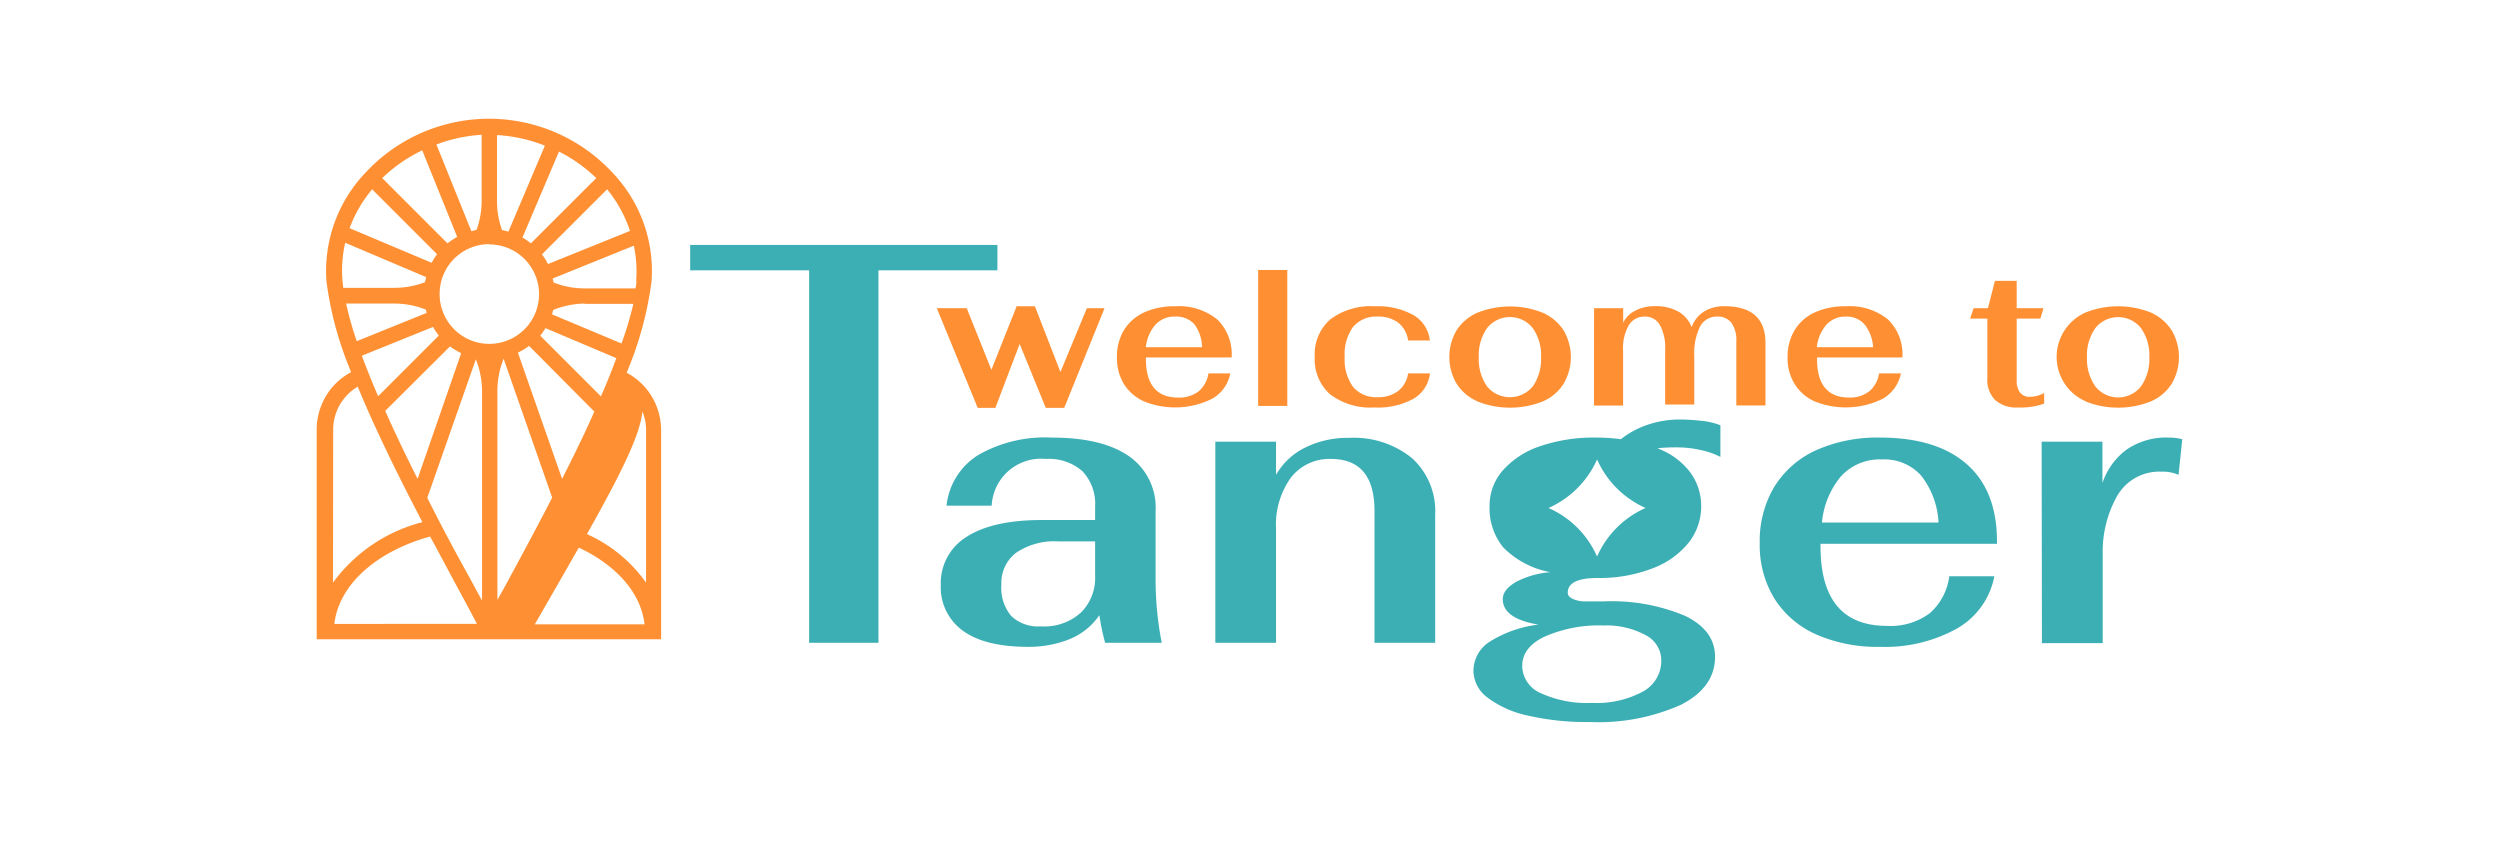 <svg xmlns="http://www.w3.org/2000/svg" viewBox="0 0 257.44 87.49"><defs><style>.cls-1{fill:none;}.cls-2{fill:#ff8f33;}.cls-3{fill:#3cafb5;}</style></defs><g id="Layer_2" data-name="Layer 2"><g id="Layer_1-2" data-name="Layer 1"><rect class="cls-1" width="257.44" height="87.49"></rect><path class="cls-2" d="M96.47,31.74h3.08l2.54,6.34,2.6-6.54h1.88l2.63,6.77,2.72-6.57h1.82L109.59,42h-1.9L105,35.42,102.5,42h-1.82Z"></path><path class="cls-2" d="M123.44,40.29a3,3,0,0,0,1-1.84h2.25a3.81,3.81,0,0,1-1.87,2.61,8.56,8.56,0,0,1-7,.28,4.68,4.68,0,0,1-2.08-1.79,5.11,5.11,0,0,1-.72-2.76,5.3,5.3,0,0,1,.72-2.8,4.81,4.81,0,0,1,2.08-1.82,7.47,7.47,0,0,1,3.19-.63,6.24,6.24,0,0,1,4.33,1.35,5,5,0,0,1,1.49,3.92H118v.13q0,4,3.32,4A3.28,3.28,0,0,0,123.44,40.29ZM119,33.42a4.09,4.09,0,0,0-1,2.33h5.78A4.05,4.05,0,0,0,123,33.4a2.47,2.47,0,0,0-1.92-.8A2.64,2.64,0,0,0,119,33.42Z"></path><path class="cls-2" d="M129.56,27.8h3v14h-3Z"></path><path class="cls-2" d="M137,40.63a4.78,4.78,0,0,1-1.61-3.88A4.75,4.75,0,0,1,137,32.88a6.91,6.91,0,0,1,4.54-1.34,7.61,7.61,0,0,1,4,.9,3.45,3.45,0,0,1,1.7,2.62H145a2.8,2.8,0,0,0-1-1.82,3.36,3.36,0,0,0-2.12-.64,3.1,3.1,0,0,0-2.55,1.07,4.79,4.79,0,0,0-.86,3.08,4.84,4.84,0,0,0,.86,3.09,3.1,3.1,0,0,0,2.55,1.06,3.38,3.38,0,0,0,2.1-.64A2.81,2.81,0,0,0,145,38.45h2.25a3.45,3.45,0,0,1-1.71,2.62,7.62,7.62,0,0,1-4,.89A6.9,6.9,0,0,1,137,40.63Z"></path><path class="cls-2" d="M152.15,41.33A4.78,4.78,0,0,1,150,39.52,5.43,5.43,0,0,1,150,34a4.9,4.9,0,0,1,2.16-1.81,9.14,9.14,0,0,1,6.67,0A4.9,4.9,0,0,1,161,34a5.43,5.43,0,0,1,0,5.54,4.78,4.78,0,0,1-2.16,1.81,9.14,9.14,0,0,1-6.67,0Zm5.69-1.54a4.88,4.88,0,0,0,.85-3,4.85,4.85,0,0,0-.85-3,3,3,0,0,0-4.71,0,4.85,4.85,0,0,0-.85,3,4.88,4.88,0,0,0,.85,3,3.05,3.05,0,0,0,4.71,0Z"></path><path class="cls-2" d="M164.15,31.74h3v1.5A2.64,2.64,0,0,1,168.38,32a4.21,4.21,0,0,1,2-.47,4.82,4.82,0,0,1,2.46.56,3.16,3.16,0,0,1,1.36,1.59,3.17,3.17,0,0,1,1.34-1.64,4,4,0,0,1,2-.51q4.26,0,4.26,3.78v6.44h-3V35.14a3.06,3.06,0,0,0-.5-1.89,1.75,1.75,0,0,0-1.46-.65,1.93,1.93,0,0,0-1.76,1,6.2,6.2,0,0,0-.61,3.06v5h-3V36a4.83,4.83,0,0,0-.54-2.53,1.72,1.72,0,0,0-1.54-.87,1.87,1.87,0,0,0-1.67.9,4.74,4.74,0,0,0-.58,2.58v5.68h-3Z"></path><path class="cls-2" d="M192.5,40.29a3,3,0,0,0,1-1.84h2.25a3.87,3.87,0,0,1-1.87,2.61,8.59,8.59,0,0,1-7,.28,4.6,4.6,0,0,1-2.07-1.79,5,5,0,0,1-.73-2.76,5.22,5.22,0,0,1,.73-2.8,4.72,4.72,0,0,1,2.07-1.82,7.5,7.5,0,0,1,3.19-.63,6.27,6.27,0,0,1,4.34,1.35,5,5,0,0,1,1.49,3.92h-8.79v.13q0,4,3.31,4A3.29,3.29,0,0,0,192.5,40.29Zm-4.41-6.87a4.23,4.23,0,0,0-1,2.33h5.79A4.12,4.12,0,0,0,192,33.4a2.47,2.47,0,0,0-1.93-.8A2.64,2.64,0,0,0,188.09,33.42Z"></path><path class="cls-2" d="M205.46,41.2a2.94,2.94,0,0,1-.81-2.24V32.81h-1.78l.37-1.07h1.47l.72-2.82h2.24v2.82h2.76l-.32,1.07h-2.44v6.35a2,2,0,0,0,.35,1.27,1.21,1.21,0,0,0,1,.43,3.15,3.15,0,0,0,1.48-.39v1.09a7.11,7.11,0,0,1-2.7.4A3.26,3.26,0,0,1,205.46,41.2Z"></path><path class="cls-2" d="M214.79,41.33a4.86,4.86,0,0,1-2.17-1.81,5,5,0,0,1,2.17-7.35,9.12,9.12,0,0,1,6.66,0A4.93,4.93,0,0,1,223.62,34a5.43,5.43,0,0,1,0,5.54,4.81,4.81,0,0,1-2.17,1.81,9.12,9.12,0,0,1-6.66,0Zm5.68-1.54a4.88,4.88,0,0,0,.86-3,4.85,4.85,0,0,0-.86-3,3,3,0,0,0-4.7,0,4.85,4.85,0,0,0-.86,3,4.88,4.88,0,0,0,.86,3,3,3,0,0,0,4.7,0Z"></path><path class="cls-3" d="M83.32,27.84H71.07V25.22h31.64v2.62H90.46V66.19H83.32Z"></path><path class="cls-3" d="M99.14,64.94a5.5,5.5,0,0,1-2.26-4.71,5.58,5.58,0,0,1,2.66-4.95q2.67-1.72,7.69-1.73h5.54V52.16a4.86,4.86,0,0,0-1.31-3.64,5.23,5.23,0,0,0-3.76-1.26,5.09,5.09,0,0,0-5.58,4.81H97.47a7,7,0,0,1,3.26-5.21,13.8,13.8,0,0,1,7.56-1.8q5.24,0,8,1.94A6.45,6.45,0,0,1,119,52.62V59.3a34.19,34.19,0,0,0,.63,6.89h-5.83a24.16,24.16,0,0,1-.59-2.84,6.83,6.83,0,0,1-3.15,2.5,11.31,11.31,0,0,1-4.16.76Q101.41,66.61,99.14,64.94Zm12.17-1.86a5,5,0,0,0,1.46-3.78V55.75H109a7.06,7.06,0,0,0-4.35,1.16,3.89,3.89,0,0,0-1.53,3.28,4.51,4.51,0,0,0,1,3.23,4,4,0,0,0,3.06,1.08A5.62,5.62,0,0,0,111.31,63.08Z"></path><path class="cls-3" d="M125.15,45.48h6.25V48.9a7,7,0,0,1,3-2.81,9.81,9.81,0,0,1,4.5-1,9.5,9.5,0,0,1,6.53,2.11A7.38,7.38,0,0,1,147.79,53V66.19h-6.25V52.62q0-5.35-4.48-5.36a5,5,0,0,0-4.14,1.94,8.31,8.31,0,0,0-1.52,5.24V66.19h-6.25Z"></path><path class="cls-3" d="M198.73,63.14a6.12,6.12,0,0,0,2-3.8h4.64a7.89,7.89,0,0,1-3.86,5.39,15.29,15.29,0,0,1-7.93,1.88A15.59,15.59,0,0,1,187,65.32a9.73,9.73,0,0,1-4.29-3.7,10.53,10.53,0,0,1-1.5-5.7,10.85,10.85,0,0,1,1.5-5.79A9.79,9.79,0,0,1,187,46.37a15.43,15.43,0,0,1,6.59-1.31q5.88,0,9,2.79T205.64,56H187.47v.25q0,8.2,6.84,8.2A6.77,6.77,0,0,0,198.73,63.14ZM189.62,49a8.58,8.58,0,0,0-2,4.81h12a8.46,8.46,0,0,0-1.81-4.86,5.1,5.1,0,0,0-4-1.64A5.43,5.43,0,0,0,189.62,49Z"></path><path class="cls-3" d="M210.24,45.48h6.26v4.27A7,7,0,0,1,219,46.29a7.16,7.16,0,0,1,4.29-1.23,5.34,5.34,0,0,1,1.43.17l-.38,3.67a4.05,4.05,0,0,0-1.77-.33A5,5,0,0,0,218,51.1a11.68,11.68,0,0,0-1.47,6v9.13h-6.26Z"></path><path class="cls-3" d="M175.07,46.33a8.13,8.13,0,0,1,2.09.72V43.79a7.21,7.21,0,0,0-2-.46A19,19,0,0,0,173,43.2a10.12,10.12,0,0,0-3.36.55,8.92,8.92,0,0,0-2.73,1.48,18.38,18.38,0,0,0-2.62-.17,17,17,0,0,0-5.64.87,8.83,8.83,0,0,0-3.86,2.47,5.5,5.5,0,0,0-1.4,3.72,6.39,6.39,0,0,0,1.4,4.24,9.1,9.1,0,0,0,4.86,2.56,9.14,9.14,0,0,0-3.53,1c-.92.54-1.37,1.13-1.37,1.78q0,2,3.67,2.62a12.12,12.12,0,0,0-5,1.75,3.57,3.57,0,0,0-1.69,3,3.48,3.48,0,0,0,1.43,2.75,10.51,10.51,0,0,0,4.14,1.86,26.9,26.9,0,0,0,6.43.67,20.81,20.81,0,0,0,9.4-1.79q3.48-1.8,3.48-4.93,0-2.7-3.06-4.2a19.46,19.46,0,0,0-8.43-1.5h-1.78a3.17,3.17,0,0,1-1.37-.25c-.35-.17-.53-.38-.53-.64,0-1,1-1.52,3.05-1.52a15.18,15.18,0,0,0,5.7-1,8.63,8.63,0,0,0,3.7-2.64,6,6,0,0,0,1.29-3.78A5.79,5.79,0,0,0,174,48.57a7.48,7.48,0,0,0-3.34-2.41,18.53,18.53,0,0,1,2.12-.09A11,11,0,0,1,175.07,46.33Zm-9.95,18.08a8.45,8.45,0,0,1,4.35,1,2.92,2.92,0,0,1,1.6,2.58,3.6,3.6,0,0,1-1.9,3.23,10,10,0,0,1-5.24,1.16,11.37,11.37,0,0,1-5.26-1,3.1,3.1,0,0,1-1.92-2.79c0-1.27.75-2.27,2.24-3A13.84,13.84,0,0,1,165.12,64.41Zm-.66-7.1a9.76,9.76,0,0,0-5-5,9.82,9.82,0,0,0,5-5,9.8,9.8,0,0,0,5,5A9.75,9.75,0,0,0,164.46,57.31Z"></path><path class="cls-2" d="M66.53,40a6.84,6.84,0,0,0-2-1.62A36,36,0,0,0,67.09,29a14.63,14.63,0,0,0-4-11.2,17.34,17.34,0,0,0-25.47,0,14.66,14.66,0,0,0-4,11.2,36,36,0,0,0,2.54,9.32,6.84,6.84,0,0,0-2,1.62,6.77,6.77,0,0,0-1.55,4.3v20.8h0v.79H68.08V44.28A6.77,6.77,0,0,0,66.53,40Zm0,20a14.93,14.93,0,0,0-6.09-5c3.55-6.31,5.48-10.22,5.71-12.63a5,5,0,0,1,.38,1.93ZM35.27,28.91A12.61,12.61,0,0,1,35.55,25l8.32,3.53c0,.18-.08.35-.11.53a8.83,8.83,0,0,1-3.17.58H35.35C35.32,29.41,35.29,29.16,35.27,28.91Zm5.32,2.35a8.84,8.84,0,0,1,3.26.62l.09.34-7.2,2.91a34.66,34.66,0,0,1-1.1-3.87Zm4,2.41a7.58,7.58,0,0,0,.6.88L38.94,40.8c-.62-1.43-1.18-2.83-1.68-4.17Zm1.75,2a7.51,7.51,0,0,0,1.15.7L43,49.31c-1.15-2.29-2.29-4.64-3.33-7Zm4.84-21.76A15.73,15.73,0,0,1,56.11,15l-3.76,8.86a4.55,4.55,0,0,0-.66-.17,8.94,8.94,0,0,1-.51-3Zm-.79,11.26a5.12,5.12,0,1,1-5.12,5.12A5.12,5.12,0,0,1,50.39,25.14Zm-1.85-1.36-3.6-8.93a15.81,15.81,0,0,1,4.66-1v6.78a8.94,8.94,0,0,1-.52,3Zm17,5.13c0,.25-.05.5-.09.76H60.19A8.79,8.79,0,0,1,57,29.09a3,3,0,0,0-.09-.41l8.36-3.38A12.82,12.82,0,0,1,65.51,28.91Zm-5.32,2.35h5A36.11,36.11,0,0,1,64,35.37l-7.16-3a3.74,3.74,0,0,0,.12-.45A8.93,8.93,0,0,1,60.19,31.26Zm-9,30.59V40.27a9,9,0,0,1,.64-3.33l5,14.3c-1.57,3.06-3.13,5.94-4.44,8.36C52,60.4,51.56,61.16,51.18,61.85Zm12.25-25c-.47,1.28-1,2.6-1.59,3.94l-6.25-6.25a6.78,6.78,0,0,0,.54-.78Zm-2.27,5.5c-1,2.3-2.17,4.65-3.32,6.93l-4.55-13a6.37,6.37,0,0,0,1.15-.69ZM44,51.26,49,37a9,9,0,0,1,.64,3.32V61.85c-.38-.69-.79-1.45-1.22-2.25C47.08,57.19,45.52,54.31,44,51.26Zm15.64,5.15C63.41,58.19,66,61,66.37,64.29H55.07C56.77,61.34,58.27,58.73,59.59,56.41Zm5.28-32.65-8.49,3.43a6.73,6.73,0,0,0-.62-1l6.71-6.7A13.55,13.55,0,0,1,64.87,23.76ZM61.4,18.34l-6.73,6.72a6.7,6.7,0,0,0-.87-.6l3.76-8.85A15.5,15.5,0,0,1,61.4,18.34ZM43.48,15.48l3.6,8.92a7,7,0,0,0-1,.66l-6.72-6.72A15.65,15.65,0,0,1,43.48,15.48Zm-5.17,4,6.7,6.7a6.23,6.23,0,0,0-.56.88L36,23.5A13.39,13.39,0,0,1,38.31,19.51Zm-4,24.77a5.13,5.13,0,0,1,2.53-4.43c1.89,4.59,4.35,9.53,6.66,13.95A16.41,16.41,0,0,0,34.29,60Zm.12,20c.46-4.07,4.4-7.5,9.86-9,1,1.82,1.89,3.53,2.72,5.06s1.53,2.83,2.1,3.93Z"></path></g></g></svg>